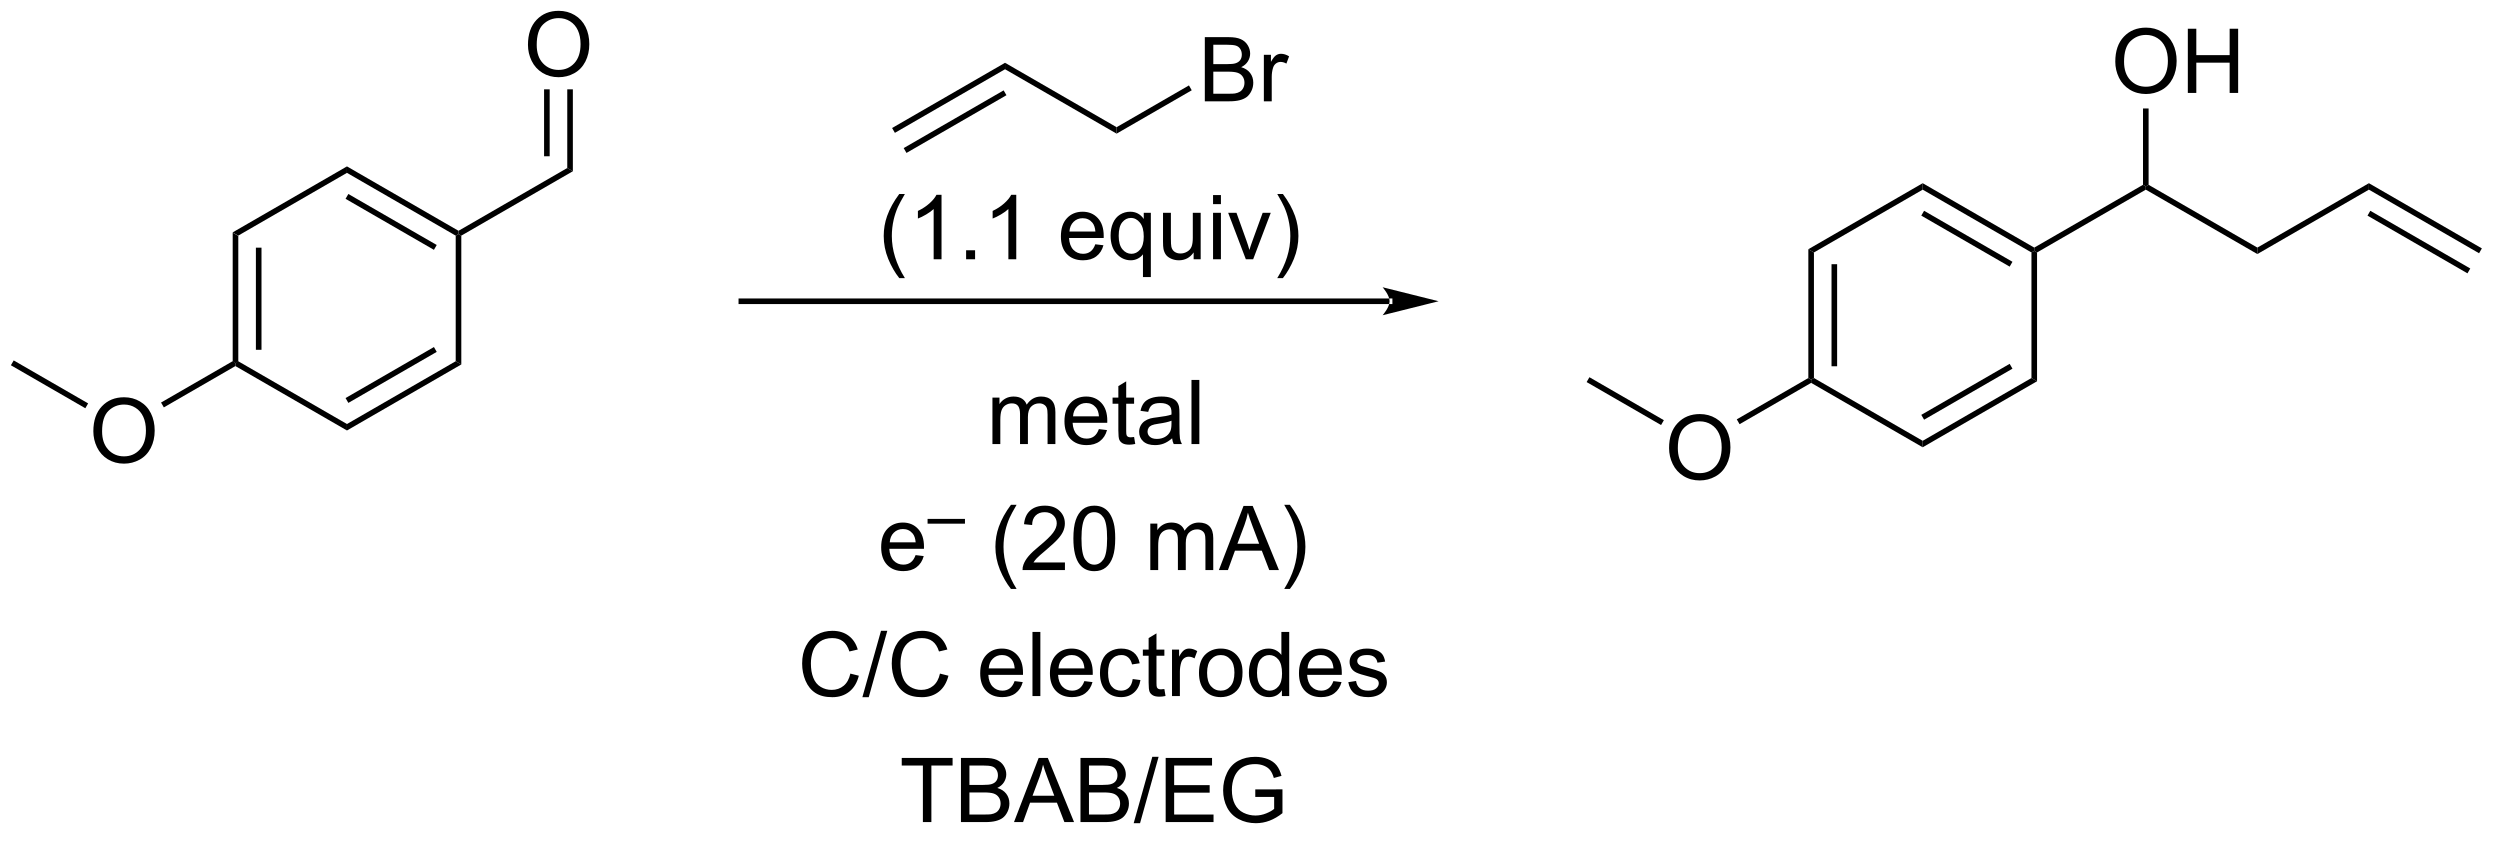 <?xml version="1.0" encoding="UTF-8"?>
<!DOCTYPE svg PUBLIC '-//W3C//DTD SVG 1.0//EN'
          'http://www.w3.org/TR/2001/REC-SVG-20010904/DTD/svg10.dtd'>
<svg stroke-dasharray="none" shape-rendering="auto" xmlns="http://www.w3.org/2000/svg" font-family="'Dialog'" text-rendering="auto" width="306" fill-opacity="1" color-interpolation="auto" color-rendering="auto" preserveAspectRatio="xMidYMid meet" font-size="12px" viewBox="0 0 306 103" fill="black" xmlns:xlink="http://www.w3.org/1999/xlink" stroke="black" image-rendering="auto" stroke-miterlimit="10" stroke-linecap="square" stroke-linejoin="miter" font-style="normal" stroke-width="1" height="103" stroke-dashoffset="0" font-weight="normal" stroke-opacity="1"
><!--Generated by the Batik Graphics2D SVG Generator--><defs id="genericDefs"
  /><g
  ><defs id="defs1"
    ><clipPath clipPathUnits="userSpaceOnUse" id="clipPath1"
      ><path d="M0.646 1.611 L229.558 1.611 L229.558 78.213 L0.646 78.213 L0.646 1.611 Z"
      /></clipPath
      ><clipPath clipPathUnits="userSpaceOnUse" id="clipPath2"
      ><path d="M-1.187 17.242 L-1.187 91.714 L221.361 91.714 L221.361 17.242 Z"
      /></clipPath
    ></defs
    ><g transform="scale(1.333,1.333) translate(-0.646,-1.611) matrix(1.029,0,0,1.029,1.866,-16.125)"
    ><path d="M19.579 37.998 L20.079 38.287 L20.079 49.498 L19.829 49.643 L19.579 49.498 ZM21.649 39.338 L21.649 48.448 L22.149 48.448 L22.149 39.338 Z" stroke="none" clip-path="url(#clipPath2)"
    /></g
    ><g transform="matrix(1.371,0,0,1.371,1.627,-23.648)"
    ><path d="M19.829 49.931 L19.829 49.643 L20.079 49.498 L29.789 55.104 L29.789 55.681 Z" stroke="none" clip-path="url(#clipPath2)"
    /></g
    ><g transform="matrix(1.371,0,0,1.371,1.627,-23.648)"
    ><path d="M29.789 55.681 L29.789 55.104 L39.498 49.498 L39.998 49.787 ZM29.914 53.219 L37.803 48.664 L37.553 48.231 L29.664 52.786 Z" stroke="none" clip-path="url(#clipPath2)"
    /></g
    ><g transform="matrix(1.371,0,0,1.371,1.627,-23.648)"
    ><path d="M39.998 49.787 L39.498 49.498 L39.498 38.287 L39.748 38.143 L39.998 38.287 Z" stroke="none" clip-path="url(#clipPath2)"
    /></g
    ><g transform="matrix(1.371,0,0,1.371,1.627,-23.648)"
    ><path d="M39.748 37.854 L39.748 38.143 L39.498 38.287 L29.789 32.681 L29.789 32.104 ZM37.803 39.121 L29.914 34.567 L29.664 35 L37.553 39.554 Z" stroke="none" clip-path="url(#clipPath2)"
    /></g
    ><g transform="matrix(1.371,0,0,1.371,1.627,-23.648)"
    ><path d="M29.789 32.104 L29.789 32.681 L20.079 38.287 L19.579 37.998 Z" stroke="none" clip-path="url(#clipPath2)"
    /></g
    ><g transform="matrix(1.371,0,0,1.371,1.627,-23.648)"
    ><path d="M7.147 55.754 Q7.147 54.327 7.912 53.522 Q8.678 52.715 9.889 52.715 Q10.681 52.715 11.316 53.095 Q11.954 53.472 12.287 54.15 Q12.623 54.827 12.623 55.686 Q12.623 56.558 12.272 57.246 Q11.92 57.933 11.274 58.288 Q10.631 58.642 9.884 58.642 Q9.076 58.642 8.438 58.251 Q7.803 57.858 7.475 57.183 Q7.147 56.506 7.147 55.754 ZM7.928 55.764 Q7.928 56.801 8.483 57.397 Q9.04 57.991 9.881 57.991 Q10.735 57.991 11.287 57.389 Q11.842 56.788 11.842 55.683 Q11.842 54.983 11.605 54.462 Q11.368 53.941 10.912 53.655 Q10.459 53.366 9.892 53.366 Q9.087 53.366 8.506 53.92 Q7.928 54.472 7.928 55.764 Z" stroke="none" clip-path="url(#clipPath2)"
    /></g
    ><g transform="matrix(1.371,0,0,1.371,1.627,-23.648)"
    ><path d="M19.579 49.498 L19.829 49.643 L19.829 49.931 L13.441 53.62 L13.191 53.187 Z" stroke="none" clip-path="url(#clipPath2)"
    /></g
    ><g transform="matrix(1.371,0,0,1.371,1.627,-23.648)"
    ><path d="M6.681 53.263 L6.431 53.696 L-0.214 49.859 L0.036 49.426 Z" stroke="none" clip-path="url(#clipPath2)"
    /></g
    ><g transform="matrix(1.371,0,0,1.371,1.627,-23.648)"
    ><path d="M39.998 38.287 L39.748 38.143 L39.748 37.854 L49.457 32.248 L49.957 32.537 Z" stroke="none" clip-path="url(#clipPath2)"
    /></g
    ><g transform="matrix(1.371,0,0,1.371,1.627,-23.648)"
    ><path d="M45.949 21.254 Q45.949 19.827 46.715 19.022 Q47.48 18.215 48.691 18.215 Q49.483 18.215 50.118 18.595 Q50.756 18.973 51.09 19.65 Q51.425 20.327 51.425 21.186 Q51.425 22.058 51.074 22.746 Q50.722 23.433 50.077 23.788 Q49.433 24.142 48.686 24.142 Q47.879 24.142 47.241 23.751 Q46.605 23.358 46.277 22.683 Q45.949 22.006 45.949 21.254 ZM46.73 21.264 Q46.73 22.301 47.285 22.897 Q47.842 23.491 48.683 23.491 Q49.538 23.491 50.09 22.889 Q50.644 22.288 50.644 21.183 Q50.644 20.483 50.407 19.962 Q50.17 19.441 49.715 19.155 Q49.261 18.866 48.694 18.866 Q47.889 18.866 47.308 19.42 Q46.73 19.973 46.73 21.264 Z" stroke="none" clip-path="url(#clipPath2)"
    /></g
    ><g transform="matrix(1.371,0,0,1.371,1.627,-23.648)"
    ><path d="M49.957 32.537 L49.457 32.248 L49.457 25.223 L49.957 25.223 ZM47.887 31.198 L47.887 25.223 L47.387 25.223 L47.387 31.198 Z" stroke="none" clip-path="url(#clipPath2)"
    /></g
    ><g transform="matrix(1.371,0,0,1.371,1.627,-23.648)"
    ><path d="M122.874 44.393 L122.874 44.393 L64.999 44.393 L64.749 44.393 L64.749 43.893 L64.999 43.893 L122.874 43.893 L123.124 43.893 L123.124 44.393 ZM127.249 44.143 L122.249 42.893 C122.249 42.893 122.874 43.596 122.874 44.143 C122.874 44.69 122.249 45.393 122.249 45.393 Z" stroke="none" clip-path="url(#clipPath2)"
    /></g
    ><g transform="matrix(1.371,0,0,1.371,1.627,-23.648)"
    ><path d="M88.541 22.854 L88.541 23.431 L78.707 29.109 L78.457 28.676 ZM88.416 25.317 L79.492 30.469 L79.742 30.902 L88.666 25.75 Z" stroke="none" clip-path="url(#clipPath2)"
    /></g
    ><g transform="matrix(1.371,0,0,1.371,1.627,-23.648)"
    ><path d="M88.541 23.431 L88.541 22.854 L98.5 28.604 L98.5 29.181 Z" stroke="none" clip-path="url(#clipPath2)"
    /></g
    ><g transform="matrix(1.371,0,0,1.371,1.627,-23.648)"
    ><path d="M106.377 26.293 L106.377 20.566 L108.526 20.566 Q109.182 20.566 109.578 20.741 Q109.976 20.913 110.2 21.275 Q110.424 21.637 110.424 22.03 Q110.424 22.397 110.224 22.723 Q110.026 23.045 109.625 23.246 Q110.143 23.397 110.422 23.764 Q110.703 24.131 110.703 24.631 Q110.703 25.035 110.531 25.381 Q110.362 25.725 110.112 25.913 Q109.862 26.1 109.484 26.196 Q109.109 26.293 108.562 26.293 L106.377 26.293 ZM107.135 22.973 L108.375 22.973 Q108.877 22.973 109.096 22.905 Q109.385 22.819 109.531 22.621 Q109.679 22.42 109.679 22.121 Q109.679 21.834 109.541 21.618 Q109.406 21.402 109.151 21.321 Q108.898 21.241 108.281 21.241 L107.135 21.241 L107.135 22.973 ZM107.135 25.616 L108.562 25.616 Q108.929 25.616 109.078 25.59 Q109.338 25.543 109.513 25.433 Q109.69 25.324 109.802 25.116 Q109.916 24.905 109.916 24.631 Q109.916 24.311 109.752 24.077 Q109.588 23.84 109.297 23.743 Q109.007 23.647 108.461 23.647 L107.135 23.647 L107.135 25.616 ZM111.648 26.293 L111.648 22.144 L112.281 22.144 L112.281 22.772 Q112.523 22.332 112.726 22.191 Q112.932 22.051 113.179 22.051 Q113.534 22.051 113.901 22.277 L113.659 22.928 Q113.401 22.777 113.143 22.777 Q112.914 22.777 112.729 22.915 Q112.547 23.053 112.469 23.301 Q112.351 23.676 112.351 24.121 L112.351 26.293 L111.648 26.293 Z" stroke="none" clip-path="url(#clipPath2)"
    /></g
    ><g transform="matrix(1.371,0,0,1.371,1.627,-23.648)"
    ><path d="M98.5 29.181 L98.5 28.604 L104.96 24.874 L105.21 25.308 Z" stroke="none" clip-path="url(#clipPath2)"
    /></g
    ><g transform="matrix(1.371,0,0,1.371,1.627,-23.648)"
    ><path d="M160.258 39.498 L160.758 39.787 L160.758 50.998 L160.508 51.143 L160.258 50.998 ZM162.328 40.838 L162.328 49.948 L162.828 49.948 L162.828 40.838 Z" stroke="none" clip-path="url(#clipPath2)"
    /></g
    ><g transform="matrix(1.371,0,0,1.371,1.627,-23.648)"
    ><path d="M160.508 51.431 L160.508 51.143 L160.758 50.998 L170.467 56.604 L170.467 57.181 Z" stroke="none" clip-path="url(#clipPath2)"
    /></g
    ><g transform="matrix(1.371,0,0,1.371,1.627,-23.648)"
    ><path d="M170.467 57.181 L170.467 56.604 L180.177 50.998 L180.677 51.287 ZM170.592 54.719 L178.482 50.164 L178.232 49.731 L170.342 54.286 Z" stroke="none" clip-path="url(#clipPath2)"
    /></g
    ><g transform="matrix(1.371,0,0,1.371,1.627,-23.648)"
    ><path d="M180.677 51.287 L180.177 50.998 L180.177 39.787 L180.427 39.643 L180.677 39.787 Z" stroke="none" clip-path="url(#clipPath2)"
    /></g
    ><g transform="matrix(1.371,0,0,1.371,1.627,-23.648)"
    ><path d="M180.427 39.354 L180.427 39.643 L180.177 39.787 L170.467 34.181 L170.467 33.604 ZM178.482 40.621 L170.592 36.067 L170.342 36.5 L178.232 41.054 Z" stroke="none" clip-path="url(#clipPath2)"
    /></g
    ><g transform="matrix(1.371,0,0,1.371,1.627,-23.648)"
    ><path d="M170.467 33.604 L170.467 34.181 L160.758 39.787 L160.258 39.498 Z" stroke="none" clip-path="url(#clipPath2)"
    /></g
    ><g transform="matrix(1.371,0,0,1.371,1.627,-23.648)"
    ><path d="M147.825 57.254 Q147.825 55.827 148.591 55.022 Q149.357 54.215 150.567 54.215 Q151.359 54.215 151.995 54.595 Q152.633 54.972 152.966 55.65 Q153.302 56.327 153.302 57.186 Q153.302 58.058 152.95 58.746 Q152.599 59.433 151.953 59.788 Q151.31 60.142 150.562 60.142 Q149.755 60.142 149.117 59.751 Q148.482 59.358 148.153 58.683 Q147.825 58.006 147.825 57.254 ZM148.607 57.264 Q148.607 58.301 149.161 58.897 Q149.719 59.491 150.56 59.491 Q151.414 59.491 151.966 58.889 Q152.521 58.288 152.521 57.183 Q152.521 56.483 152.284 55.962 Q152.047 55.441 151.591 55.155 Q151.138 54.866 150.57 54.866 Q149.765 54.866 149.185 55.42 Q148.607 55.972 148.607 57.264 Z" stroke="none" clip-path="url(#clipPath2)"
    /></g
    ><g transform="matrix(1.371,0,0,1.371,1.627,-23.648)"
    ><path d="M160.258 50.998 L160.508 51.143 L160.508 51.431 L154.119 55.12 L153.869 54.687 Z" stroke="none" clip-path="url(#clipPath2)"
    /></g
    ><g transform="matrix(1.371,0,0,1.371,1.627,-23.648)"
    ><path d="M147.36 54.763 L147.11 55.196 L140.464 51.359 L140.714 50.926 Z" stroke="none" clip-path="url(#clipPath2)"
    /></g
    ><g transform="matrix(1.371,0,0,1.371,1.627,-23.648)"
    ><path d="M180.677 39.787 L180.427 39.643 L180.427 39.354 L190.136 33.748 L190.386 33.893 L190.386 34.181 Z" stroke="none" clip-path="url(#clipPath2)"
    /></g
    ><g transform="matrix(1.371,0,0,1.371,1.627,-23.648)"
    ><path d="M187.662 22.754 Q187.662 21.327 188.428 20.522 Q189.194 19.715 190.405 19.715 Q191.196 19.715 191.832 20.095 Q192.47 20.473 192.803 21.15 Q193.139 21.827 193.139 22.686 Q193.139 23.558 192.787 24.246 Q192.436 24.933 191.79 25.288 Q191.147 25.642 190.399 25.642 Q189.592 25.642 188.954 25.251 Q188.319 24.858 187.99 24.183 Q187.662 23.506 187.662 22.754 ZM188.444 22.764 Q188.444 23.801 188.998 24.397 Q189.556 24.991 190.397 24.991 Q191.251 24.991 191.803 24.389 Q192.358 23.788 192.358 22.683 Q192.358 21.983 192.121 21.462 Q191.884 20.941 191.428 20.655 Q190.975 20.366 190.407 20.366 Q189.602 20.366 189.022 20.92 Q188.444 21.473 188.444 22.764 ZM194.138 25.543 L194.138 19.816 L194.895 19.816 L194.895 22.168 L197.872 22.168 L197.872 19.816 L198.63 19.816 L198.63 25.543 L197.872 25.543 L197.872 22.842 L194.895 22.842 L194.895 25.543 L194.138 25.543 Z" stroke="none" clip-path="url(#clipPath2)"
    /></g
    ><g transform="matrix(1.371,0,0,1.371,1.627,-23.648)"
    ><path d="M190.636 33.748 L190.386 33.893 L190.136 33.748 L190.136 26.933 L190.636 26.933 Z" stroke="none" clip-path="url(#clipPath2)"
    /></g
    ><g transform="matrix(1.371,0,0,1.371,1.627,-23.648)"
    ><path d="M190.386 34.181 L190.386 33.893 L190.636 33.748 L200.345 39.354 L200.345 39.931 Z" stroke="none" clip-path="url(#clipPath2)"
    /></g
    ><g transform="matrix(1.371,0,0,1.371,1.627,-23.648)"
    ><path d="M200.345 39.931 L200.345 39.354 L210.304 33.604 L210.304 34.181 Z" stroke="none" clip-path="url(#clipPath2)"
    /></g
    ><g transform="matrix(1.371,0,0,1.371,1.627,-23.648)"
    ><path d="M210.304 34.181 L210.304 33.604 L220.389 39.426 L220.139 39.859 ZM210.179 36.5 L219.104 41.652 L219.354 41.219 L210.429 36.067 Z" stroke="none" clip-path="url(#clipPath2)"
    /></g
    ><g transform="matrix(1.371,0,0,1.371,1.627,-23.648)"
    ><path d="M79.098 42.078 Q78.515 41.343 78.111 40.359 Q77.71 39.372 77.71 38.317 Q77.71 37.388 78.012 36.536 Q78.364 35.549 79.098 34.567 L79.6 34.567 Q79.129 35.38 78.975 35.729 Q78.739 36.268 78.6 36.854 Q78.434 37.583 78.434 38.323 Q78.434 40.2 79.6 42.078 L79.098 42.078 ZM82.871 40.393 L82.168 40.393 L82.168 35.911 Q81.913 36.153 81.501 36.395 Q81.09 36.638 80.762 36.76 L80.762 36.08 Q81.35 35.802 81.791 35.408 Q82.233 35.013 82.418 34.643 L82.871 34.643 L82.871 40.393 ZM85.065 40.393 L85.065 39.591 L85.867 39.591 L85.867 40.393 L85.065 40.393 ZM89.543 40.393 L88.84 40.393 L88.84 35.911 Q88.585 36.153 88.173 36.395 Q87.762 36.638 87.434 36.76 L87.434 36.08 Q88.022 35.802 88.463 35.408 Q88.905 35.013 89.09 34.643 L89.543 34.643 L89.543 40.393 ZM96.6 39.057 L97.327 39.145 Q97.155 39.783 96.689 40.135 Q96.225 40.487 95.504 40.487 Q94.593 40.487 94.059 39.927 Q93.528 39.364 93.528 38.354 Q93.528 37.307 94.067 36.729 Q94.606 36.151 95.465 36.151 Q96.296 36.151 96.822 36.718 Q97.35 37.283 97.35 38.31 Q97.35 38.372 97.348 38.497 L94.254 38.497 Q94.293 39.182 94.64 39.547 Q94.989 39.908 95.507 39.908 Q95.895 39.908 96.168 39.705 Q96.442 39.502 96.6 39.057 ZM94.293 37.919 L96.608 37.919 Q96.561 37.395 96.343 37.135 Q96.007 36.729 95.473 36.729 Q94.989 36.729 94.658 37.054 Q94.327 37.377 94.293 37.919 ZM100.854 41.984 L100.854 39.95 Q100.69 40.182 100.396 40.336 Q100.102 40.487 99.769 40.487 Q99.031 40.487 98.498 39.898 Q97.964 39.307 97.964 38.278 Q97.964 37.653 98.18 37.158 Q98.399 36.661 98.81 36.406 Q99.222 36.151 99.714 36.151 Q100.485 36.151 100.925 36.799 L100.925 36.245 L101.558 36.245 L101.558 41.984 L100.854 41.984 ZM98.688 38.307 Q98.688 39.106 99.024 39.508 Q99.36 39.908 99.828 39.908 Q100.276 39.908 100.599 39.528 Q100.925 39.145 100.925 38.37 Q100.925 37.541 100.584 37.125 Q100.242 36.705 99.781 36.705 Q99.323 36.705 99.005 37.093 Q98.688 37.481 98.688 38.307 ZM105.379 40.393 L105.379 39.783 Q104.895 40.487 104.061 40.487 Q103.694 40.487 103.376 40.346 Q103.059 40.205 102.903 39.992 Q102.749 39.778 102.686 39.471 Q102.645 39.263 102.645 38.815 L102.645 36.245 L103.348 36.245 L103.348 38.544 Q103.348 39.096 103.39 39.286 Q103.457 39.565 103.671 39.724 Q103.887 39.88 104.202 39.88 Q104.52 39.88 104.796 39.718 Q105.075 39.557 105.189 39.278 Q105.304 38.997 105.304 38.466 L105.304 36.245 L106.007 36.245 L106.007 40.393 L105.379 40.393 ZM107.112 35.474 L107.112 34.666 L107.815 34.666 L107.815 35.474 L107.112 35.474 ZM107.112 40.393 L107.112 36.245 L107.815 36.245 L107.815 40.393 L107.112 40.393 ZM110.038 40.393 L108.46 36.245 L109.202 36.245 L110.093 38.729 Q110.239 39.13 110.358 39.565 Q110.452 39.237 110.621 38.776 L111.543 36.245 L112.265 36.245 L110.694 40.393 L110.038 40.393 ZM113.348 42.078 L112.843 42.078 Q114.012 40.2 114.012 38.323 Q114.012 37.588 113.843 36.864 Q113.71 36.278 113.473 35.739 Q113.319 35.388 112.843 34.567 L113.348 34.567 Q114.082 35.549 114.434 36.536 Q114.733 37.388 114.733 38.317 Q114.733 39.372 114.33 40.359 Q113.926 41.343 113.348 42.078 Z" stroke="none" clip-path="url(#clipPath2)"
    /></g
    ><g transform="matrix(1.371,0,0,1.371,1.627,-23.648)"
    ><path d="M87.416 56.893 L87.416 52.745 L88.044 52.745 L88.044 53.325 Q88.239 53.02 88.562 52.836 Q88.888 52.651 89.302 52.651 Q89.763 52.651 90.057 52.843 Q90.354 53.033 90.474 53.377 Q90.966 52.651 91.755 52.651 Q92.372 52.651 92.703 52.992 Q93.036 53.333 93.036 54.044 L93.036 56.893 L92.338 56.893 L92.338 54.278 Q92.338 53.856 92.268 53.672 Q92.2 53.487 92.02 53.375 Q91.841 53.26 91.599 53.26 Q91.161 53.26 90.872 53.552 Q90.583 53.841 90.583 54.481 L90.583 56.893 L89.88 56.893 L89.88 54.198 Q89.88 53.729 89.708 53.495 Q89.536 53.26 89.145 53.26 Q88.849 53.26 88.596 53.416 Q88.346 53.573 88.231 53.875 Q88.119 54.174 88.119 54.739 L88.119 56.893 L87.416 56.893 ZM96.919 55.557 L97.645 55.645 Q97.474 56.283 97.007 56.635 Q96.544 56.987 95.823 56.987 Q94.911 56.987 94.377 56.427 Q93.846 55.864 93.846 54.854 Q93.846 53.807 94.385 53.229 Q94.924 52.651 95.783 52.651 Q96.614 52.651 97.14 53.218 Q97.669 53.783 97.669 54.81 Q97.669 54.872 97.666 54.997 L94.573 54.997 Q94.612 55.682 94.958 56.047 Q95.307 56.408 95.825 56.408 Q96.213 56.408 96.487 56.205 Q96.76 56.002 96.919 55.557 ZM94.612 54.419 L96.927 54.419 Q96.88 53.895 96.661 53.635 Q96.325 53.229 95.791 53.229 Q95.307 53.229 94.976 53.554 Q94.645 53.877 94.612 54.419 ZM100.063 56.263 L100.165 56.885 Q99.868 56.948 99.634 56.948 Q99.251 56.948 99.04 56.828 Q98.829 56.705 98.743 56.508 Q98.657 56.31 98.657 55.677 L98.657 53.291 L98.141 53.291 L98.141 52.745 L98.657 52.745 L98.657 51.716 L99.358 51.294 L99.358 52.745 L100.063 52.745 L100.063 53.291 L99.358 53.291 L99.358 55.716 Q99.358 56.018 99.394 56.104 Q99.431 56.19 99.514 56.242 Q99.6 56.291 99.756 56.291 Q99.873 56.291 100.063 56.263 ZM103.458 56.38 Q103.067 56.713 102.705 56.851 Q102.346 56.987 101.932 56.987 Q101.247 56.987 100.88 56.653 Q100.513 56.317 100.513 55.799 Q100.513 55.495 100.651 55.242 Q100.791 54.989 101.015 54.838 Q101.239 54.685 101.52 54.606 Q101.729 54.552 102.145 54.502 Q102.997 54.401 103.401 54.26 Q103.403 54.114 103.403 54.075 Q103.403 53.645 103.205 53.471 Q102.934 53.231 102.403 53.231 Q101.908 53.231 101.671 53.406 Q101.434 53.58 101.323 54.02 L100.635 53.927 Q100.729 53.487 100.942 53.216 Q101.158 52.942 101.565 52.797 Q101.971 52.651 102.505 52.651 Q103.036 52.651 103.367 52.776 Q103.7 52.901 103.856 53.091 Q104.013 53.278 104.075 53.567 Q104.112 53.747 104.112 54.216 L104.112 55.153 Q104.112 56.135 104.156 56.395 Q104.2 56.653 104.333 56.893 L103.599 56.893 Q103.489 56.674 103.458 56.38 ZM103.401 54.81 Q103.018 54.966 102.252 55.075 Q101.817 55.138 101.638 55.216 Q101.458 55.294 101.359 55.445 Q101.263 55.596 101.263 55.778 Q101.263 56.06 101.476 56.247 Q101.69 56.435 102.099 56.435 Q102.505 56.435 102.82 56.258 Q103.138 56.08 103.286 55.77 Q103.401 55.533 103.401 55.067 L103.401 54.81 ZM105.186 56.893 L105.186 51.166 L105.889 51.166 L105.889 56.893 L105.186 56.893 Z" stroke="none" clip-path="url(#clipPath2)"
    /></g
    ><g transform="matrix(1.371,0,0,1.371,1.627,-23.648)"
    ><path d="M80.555 66.807 L81.282 66.895 Q81.11 67.534 80.644 67.885 Q80.18 68.237 79.459 68.237 Q78.547 68.237 78.013 67.677 Q77.482 67.114 77.482 66.104 Q77.482 65.057 78.021 64.479 Q78.56 63.901 79.42 63.901 Q80.25 63.901 80.776 64.468 Q81.305 65.034 81.305 66.06 Q81.305 66.122 81.302 66.247 L78.209 66.247 Q78.248 66.932 78.594 67.296 Q78.943 67.659 79.461 67.659 Q79.849 67.659 80.123 67.455 Q80.396 67.252 80.555 66.807 ZM78.248 65.669 L80.563 65.669 Q80.516 65.145 80.297 64.885 Q79.961 64.479 79.427 64.479 Q78.943 64.479 78.612 64.804 Q78.282 65.127 78.248 65.669 Z" stroke="none" clip-path="url(#clipPath2)"
    /></g
    ><g transform="matrix(1.371,0,0,1.371,1.627,-23.648)"
    ><path d="M81.625 64.001 L81.625 63.575 L84.963 63.575 L84.963 64.001 L81.625 64.001 Z" stroke="none" clip-path="url(#clipPath2)"
    /></g
    ><g transform="matrix(1.371,0,0,1.371,1.627,-23.648)"
    ><path d="M89.069 69.828 Q88.486 69.093 88.082 68.109 Q87.681 67.122 87.681 66.067 Q87.681 65.138 87.983 64.286 Q88.335 63.299 89.069 62.317 L89.572 62.317 Q89.1 63.13 88.947 63.479 Q88.71 64.018 88.572 64.604 Q88.405 65.333 88.405 66.073 Q88.405 67.95 89.572 69.828 L89.069 69.828 ZM93.889 67.466 L93.889 68.143 L90.103 68.143 Q90.095 67.888 90.186 67.653 Q90.329 67.268 90.647 66.893 Q90.968 66.518 91.569 66.026 Q92.501 65.26 92.829 64.812 Q93.158 64.364 93.158 63.966 Q93.158 63.549 92.858 63.263 Q92.561 62.974 92.079 62.974 Q91.572 62.974 91.267 63.278 Q90.962 63.583 90.96 64.122 L90.236 64.049 Q90.311 63.239 90.796 62.817 Q91.28 62.393 92.095 62.393 Q92.921 62.393 93.4 62.851 Q93.882 63.307 93.882 63.981 Q93.882 64.325 93.741 64.659 Q93.6 64.989 93.272 65.356 Q92.947 65.724 92.189 66.364 Q91.556 66.895 91.376 67.086 Q91.197 67.276 91.079 67.466 L93.889 67.466 ZM94.643 65.317 Q94.643 64.302 94.852 63.685 Q95.06 63.065 95.471 62.729 Q95.885 62.393 96.51 62.393 Q96.971 62.393 97.318 62.578 Q97.667 62.763 97.893 63.114 Q98.12 63.463 98.247 63.966 Q98.378 64.466 98.378 65.317 Q98.378 66.325 98.169 66.945 Q97.964 67.565 97.549 67.903 Q97.138 68.242 96.51 68.242 Q95.682 68.242 95.208 67.645 Q94.643 66.932 94.643 65.317 ZM95.365 65.317 Q95.365 66.729 95.695 67.195 Q96.026 67.661 96.51 67.661 Q96.995 67.661 97.323 67.192 Q97.654 66.724 97.654 65.317 Q97.654 63.903 97.323 63.44 Q96.995 62.974 96.503 62.974 Q96.018 62.974 95.729 63.385 Q95.365 63.908 95.365 65.317 ZM101.51 68.143 L101.51 63.995 L102.138 63.995 L102.138 64.575 Q102.333 64.27 102.656 64.086 Q102.982 63.901 103.396 63.901 Q103.857 63.901 104.151 64.093 Q104.448 64.284 104.568 64.627 Q105.06 63.901 105.849 63.901 Q106.466 63.901 106.797 64.242 Q107.13 64.583 107.13 65.294 L107.13 68.143 L106.432 68.143 L106.432 65.528 Q106.432 65.106 106.362 64.921 Q106.294 64.737 106.115 64.625 Q105.935 64.51 105.693 64.51 Q105.255 64.51 104.966 64.802 Q104.677 65.091 104.677 65.731 L104.677 68.143 L103.974 68.143 L103.974 65.448 Q103.974 64.979 103.802 64.745 Q103.63 64.51 103.24 64.51 Q102.943 64.51 102.69 64.666 Q102.44 64.823 102.326 65.125 Q102.214 65.424 102.214 65.989 L102.214 68.143 L101.51 68.143 ZM107.633 68.143 L109.833 62.416 L110.651 62.416 L112.995 68.143 L112.13 68.143 L111.464 66.409 L109.068 66.409 L108.44 68.143 L107.633 68.143 ZM109.287 65.791 L111.229 65.791 L110.63 64.205 Q110.357 63.481 110.224 63.018 Q110.115 63.567 109.917 64.112 L109.287 65.791 ZM113.971 69.828 L113.466 69.828 Q114.635 67.95 114.635 66.073 Q114.635 65.338 114.466 64.614 Q114.333 64.028 114.096 63.489 Q113.943 63.138 113.466 62.317 L113.971 62.317 Q114.706 63.299 115.057 64.286 Q115.357 65.138 115.357 66.067 Q115.357 67.122 114.953 68.109 Q114.549 69.093 113.971 69.828 Z" stroke="none" clip-path="url(#clipPath2)"
    /></g
    ><g transform="matrix(1.371,0,0,1.371,1.627,-23.648)"
    ><path d="M74.731 77.385 L75.489 77.575 Q75.252 78.51 74.632 79.002 Q74.013 79.492 73.119 79.492 Q72.192 79.492 71.612 79.114 Q71.033 78.737 70.729 78.023 Q70.427 77.307 70.427 76.487 Q70.427 75.591 70.768 74.927 Q71.112 74.26 71.742 73.914 Q72.372 73.567 73.13 73.567 Q73.989 73.567 74.575 74.005 Q75.161 74.442 75.393 75.237 L74.645 75.411 Q74.448 74.786 74.067 74.502 Q73.69 74.216 73.114 74.216 Q72.455 74.216 72.01 74.534 Q71.567 74.849 71.388 75.382 Q71.208 75.916 71.208 76.481 Q71.208 77.213 71.421 77.757 Q71.635 78.302 72.083 78.573 Q72.533 78.841 73.057 78.841 Q73.692 78.841 74.132 78.474 Q74.575 78.106 74.731 77.385 ZM75.805 79.492 L77.467 73.567 L78.029 73.567 L76.373 79.492 L75.805 79.492 ZM82.731 77.385 L83.489 77.575 Q83.252 78.51 82.632 79.002 Q82.013 79.492 81.119 79.492 Q80.192 79.492 79.612 79.114 Q79.033 78.737 78.729 78.023 Q78.427 77.307 78.427 76.487 Q78.427 75.591 78.768 74.927 Q79.112 74.26 79.742 73.914 Q80.372 73.567 81.13 73.567 Q81.989 73.567 82.575 74.005 Q83.161 74.442 83.393 75.237 L82.645 75.411 Q82.448 74.786 82.067 74.502 Q81.69 74.216 81.114 74.216 Q80.455 74.216 80.01 74.534 Q79.567 74.849 79.388 75.382 Q79.208 75.916 79.208 76.481 Q79.208 77.213 79.421 77.757 Q79.635 78.302 80.083 78.573 Q80.533 78.841 81.057 78.841 Q81.692 78.841 82.132 78.474 Q82.575 78.106 82.731 77.385 ZM89.395 78.057 L90.122 78.145 Q89.95 78.784 89.484 79.135 Q89.02 79.487 88.299 79.487 Q87.388 79.487 86.854 78.927 Q86.323 78.364 86.323 77.354 Q86.323 76.307 86.862 75.729 Q87.401 75.151 88.26 75.151 Q89.091 75.151 89.617 75.718 Q90.145 76.284 90.145 77.31 Q90.145 77.372 90.143 77.497 L87.049 77.497 Q87.088 78.182 87.434 78.546 Q87.783 78.909 88.302 78.909 Q88.69 78.909 88.963 78.705 Q89.237 78.502 89.395 78.057 ZM87.088 76.919 L89.403 76.919 Q89.356 76.395 89.138 76.135 Q88.802 75.729 88.268 75.729 Q87.783 75.729 87.453 76.054 Q87.122 76.377 87.088 76.919 ZM90.99 79.393 L90.99 73.666 L91.694 73.666 L91.694 79.393 L90.99 79.393 ZM95.622 78.057 L96.349 78.145 Q96.177 78.784 95.71 79.135 Q95.247 79.487 94.526 79.487 Q93.614 79.487 93.08 78.927 Q92.549 78.364 92.549 77.354 Q92.549 76.307 93.088 75.729 Q93.627 75.151 94.487 75.151 Q95.317 75.151 95.843 75.718 Q96.372 76.284 96.372 77.31 Q96.372 77.372 96.369 77.497 L93.276 77.497 Q93.315 78.182 93.661 78.546 Q94.01 78.909 94.528 78.909 Q94.916 78.909 95.19 78.705 Q95.463 78.502 95.622 78.057 ZM93.315 76.919 L95.63 76.919 Q95.583 76.395 95.364 76.135 Q95.028 75.729 94.494 75.729 Q94.01 75.729 93.679 76.054 Q93.349 76.377 93.315 76.919 ZM99.938 77.872 L100.631 77.963 Q100.516 78.677 100.05 79.083 Q99.584 79.487 98.904 79.487 Q98.053 79.487 97.535 78.929 Q97.016 78.372 97.016 77.333 Q97.016 76.661 97.238 76.159 Q97.462 75.653 97.918 75.403 Q98.373 75.151 98.907 75.151 Q99.584 75.151 100.014 75.492 Q100.444 75.833 100.563 76.463 L99.881 76.567 Q99.782 76.151 99.535 75.94 Q99.287 75.729 98.936 75.729 Q98.404 75.729 98.071 76.109 Q97.74 76.489 97.74 77.315 Q97.74 78.151 98.061 78.531 Q98.381 78.909 98.897 78.909 Q99.311 78.909 99.587 78.656 Q99.865 78.401 99.938 77.872 ZM102.766 78.763 L102.868 79.385 Q102.571 79.448 102.337 79.448 Q101.954 79.448 101.743 79.328 Q101.532 79.205 101.446 79.007 Q101.36 78.81 101.36 78.177 L101.36 75.791 L100.845 75.791 L100.845 75.245 L101.36 75.245 L101.36 74.216 L102.061 73.794 L102.061 75.245 L102.766 75.245 L102.766 75.791 L102.061 75.791 L102.061 78.216 Q102.061 78.518 102.097 78.604 Q102.134 78.69 102.217 78.742 Q102.303 78.791 102.459 78.791 Q102.576 78.791 102.766 78.763 ZM103.448 79.393 L103.448 75.245 L104.08 75.245 L104.08 75.872 Q104.323 75.432 104.526 75.291 Q104.731 75.151 104.979 75.151 Q105.333 75.151 105.7 75.377 L105.458 76.028 Q105.2 75.877 104.942 75.877 Q104.713 75.877 104.528 76.015 Q104.346 76.153 104.268 76.401 Q104.151 76.776 104.151 77.221 L104.151 79.393 L103.448 79.393 ZM105.856 77.317 Q105.856 76.166 106.497 75.612 Q107.033 75.151 107.802 75.151 Q108.658 75.151 109.2 75.711 Q109.744 76.27 109.744 77.26 Q109.744 78.06 109.502 78.52 Q109.263 78.979 108.804 79.234 Q108.346 79.487 107.802 79.487 Q106.932 79.487 106.393 78.929 Q105.856 78.37 105.856 77.317 ZM106.58 77.317 Q106.58 78.114 106.927 78.513 Q107.276 78.909 107.802 78.909 Q108.325 78.909 108.671 78.51 Q109.02 78.112 109.02 77.294 Q109.02 76.526 108.671 76.13 Q108.323 75.731 107.802 75.731 Q107.276 75.731 106.927 76.127 Q106.58 76.52 106.58 77.317 ZM113.259 79.393 L113.259 78.87 Q112.865 79.487 112.1 79.487 Q111.602 79.487 111.186 79.213 Q110.772 78.94 110.543 78.45 Q110.313 77.958 110.313 77.323 Q110.313 76.7 110.519 76.195 Q110.727 75.69 111.141 75.421 Q111.555 75.151 112.069 75.151 Q112.444 75.151 112.735 75.31 Q113.029 75.466 113.212 75.721 L113.212 73.666 L113.912 73.666 L113.912 79.393 L113.259 79.393 ZM111.037 77.323 Q111.037 78.12 111.373 78.515 Q111.709 78.909 112.165 78.909 Q112.626 78.909 112.949 78.531 Q113.272 78.153 113.272 77.38 Q113.272 76.528 112.944 76.13 Q112.615 75.731 112.134 75.731 Q111.665 75.731 111.35 76.114 Q111.037 76.497 111.037 77.323 ZM117.856 78.057 L118.583 78.145 Q118.411 78.784 117.945 79.135 Q117.481 79.487 116.76 79.487 Q115.849 79.487 115.315 78.927 Q114.783 78.364 114.783 77.354 Q114.783 76.307 115.323 75.729 Q115.862 75.151 116.721 75.151 Q117.552 75.151 118.078 75.718 Q118.606 76.284 118.606 77.31 Q118.606 77.372 118.604 77.497 L115.51 77.497 Q115.549 78.182 115.895 78.546 Q116.244 78.909 116.763 78.909 Q117.151 78.909 117.424 78.705 Q117.698 78.502 117.856 78.057 ZM115.549 76.919 L117.864 76.919 Q117.817 76.395 117.599 76.135 Q117.263 75.729 116.729 75.729 Q116.244 75.729 115.914 76.054 Q115.583 76.377 115.549 76.919 ZM119.186 78.153 L119.881 78.044 Q119.938 78.463 120.207 78.687 Q120.475 78.909 120.954 78.909 Q121.438 78.909 121.673 78.711 Q121.907 78.513 121.907 78.247 Q121.907 78.01 121.701 77.872 Q121.555 77.778 120.983 77.635 Q120.209 77.44 119.91 77.296 Q119.61 77.153 119.457 76.903 Q119.303 76.651 119.303 76.346 Q119.303 76.067 119.428 75.833 Q119.555 75.596 119.774 75.44 Q119.938 75.317 120.222 75.234 Q120.506 75.151 120.829 75.151 Q121.319 75.151 121.686 75.291 Q122.055 75.432 122.23 75.671 Q122.407 75.911 122.475 76.315 L121.787 76.409 Q121.74 76.088 121.514 75.909 Q121.29 75.729 120.881 75.729 Q120.397 75.729 120.188 75.89 Q119.983 76.049 119.983 76.263 Q119.983 76.401 120.069 76.51 Q120.154 76.622 120.337 76.698 Q120.444 76.737 120.959 76.877 Q121.704 77.075 121.998 77.203 Q122.295 77.33 122.462 77.573 Q122.631 77.815 122.631 78.174 Q122.631 78.526 122.425 78.836 Q122.22 79.145 121.832 79.317 Q121.446 79.487 120.959 79.487 Q120.149 79.487 119.725 79.151 Q119.303 78.815 119.186 78.153 Z" stroke="none" clip-path="url(#clipPath2)"
    /></g
    ><g transform="matrix(1.371,0,0,1.371,1.627,-23.648)"
    ><path d="M81.207 90.643 L81.207 85.591 L79.319 85.591 L79.319 84.916 L83.858 84.916 L83.858 85.591 L81.965 85.591 L81.965 90.643 L81.207 90.643 ZM84.604 90.643 L84.604 84.916 L86.753 84.916 Q87.409 84.916 87.805 85.091 Q88.203 85.263 88.427 85.625 Q88.651 85.987 88.651 86.38 Q88.651 86.747 88.451 87.073 Q88.253 87.395 87.852 87.596 Q88.37 87.747 88.649 88.114 Q88.93 88.481 88.93 88.981 Q88.93 89.385 88.758 89.731 Q88.589 90.075 88.339 90.263 Q88.089 90.45 87.711 90.546 Q87.336 90.643 86.789 90.643 L84.604 90.643 ZM85.362 87.323 L86.602 87.323 Q87.104 87.323 87.323 87.255 Q87.612 87.169 87.758 86.971 Q87.906 86.77 87.906 86.471 Q87.906 86.185 87.768 85.968 Q87.633 85.752 87.378 85.671 Q87.125 85.591 86.508 85.591 L85.362 85.591 L85.362 87.323 ZM85.362 89.966 L86.789 89.966 Q87.156 89.966 87.305 89.94 Q87.565 89.893 87.74 89.784 Q87.917 89.674 88.029 89.466 Q88.143 89.255 88.143 88.981 Q88.143 88.661 87.979 88.427 Q87.815 88.19 87.524 88.093 Q87.235 87.997 86.688 87.997 L85.362 87.997 L85.362 89.966 ZM89.341 90.643 L91.542 84.916 L92.36 84.916 L94.703 90.643 L93.839 90.643 L93.172 88.909 L90.776 88.909 L90.149 90.643 L89.341 90.643 ZM90.995 88.291 L92.938 88.291 L92.339 86.705 Q92.065 85.981 91.933 85.518 Q91.823 86.067 91.625 86.612 L90.995 88.291 ZM95.276 90.643 L95.276 84.916 L97.425 84.916 Q98.081 84.916 98.477 85.091 Q98.875 85.263 99.099 85.625 Q99.323 85.987 99.323 86.38 Q99.323 86.747 99.123 87.073 Q98.925 87.395 98.524 87.596 Q99.042 87.747 99.32 88.114 Q99.602 88.481 99.602 88.981 Q99.602 89.385 99.43 89.731 Q99.261 90.075 99.011 90.263 Q98.761 90.45 98.383 90.546 Q98.008 90.643 97.461 90.643 L95.276 90.643 ZM96.034 87.323 L97.274 87.323 Q97.776 87.323 97.995 87.255 Q98.284 87.169 98.43 86.971 Q98.578 86.77 98.578 86.471 Q98.578 86.185 98.44 85.968 Q98.305 85.752 98.05 85.671 Q97.797 85.591 97.18 85.591 L96.034 85.591 L96.034 87.323 ZM96.034 89.966 L97.461 89.966 Q97.828 89.966 97.977 89.94 Q98.237 89.893 98.412 89.784 Q98.589 89.674 98.701 89.466 Q98.815 89.255 98.815 88.981 Q98.815 88.661 98.651 88.427 Q98.487 88.19 98.195 88.093 Q97.906 87.997 97.36 87.997 L96.034 87.997 L96.034 89.966 ZM100.026 90.742 L101.688 84.817 L102.25 84.817 L100.594 90.742 L100.026 90.742 ZM102.882 90.643 L102.882 84.916 L107.022 84.916 L107.022 85.591 L103.639 85.591 L103.639 87.346 L106.809 87.346 L106.809 88.018 L103.639 88.018 L103.639 89.966 L107.155 89.966 L107.155 90.643 L102.882 90.643 ZM110.882 88.395 L110.882 87.724 L113.309 87.721 L113.309 89.846 Q112.749 90.291 112.155 90.518 Q111.561 90.742 110.936 90.742 Q110.093 90.742 109.403 90.38 Q108.715 90.018 108.364 89.336 Q108.012 88.651 108.012 87.807 Q108.012 86.971 108.361 86.247 Q108.71 85.52 109.366 85.169 Q110.022 84.817 110.879 84.817 Q111.499 84.817 112.001 85.02 Q112.504 85.221 112.788 85.58 Q113.074 85.94 113.223 86.518 L112.538 86.705 Q112.41 86.268 112.218 86.018 Q112.028 85.768 111.671 85.617 Q111.317 85.466 110.882 85.466 Q110.364 85.466 109.983 85.625 Q109.606 85.784 109.371 86.041 Q109.139 86.299 109.012 86.606 Q108.793 87.138 108.793 87.76 Q108.793 88.526 109.056 89.041 Q109.319 89.557 109.822 89.807 Q110.327 90.057 110.895 90.057 Q111.387 90.057 111.856 89.867 Q112.324 89.677 112.567 89.463 L112.567 88.395 L110.882 88.395 Z" stroke="none" clip-path="url(#clipPath2)"
    /></g
  ></g
></svg
>
